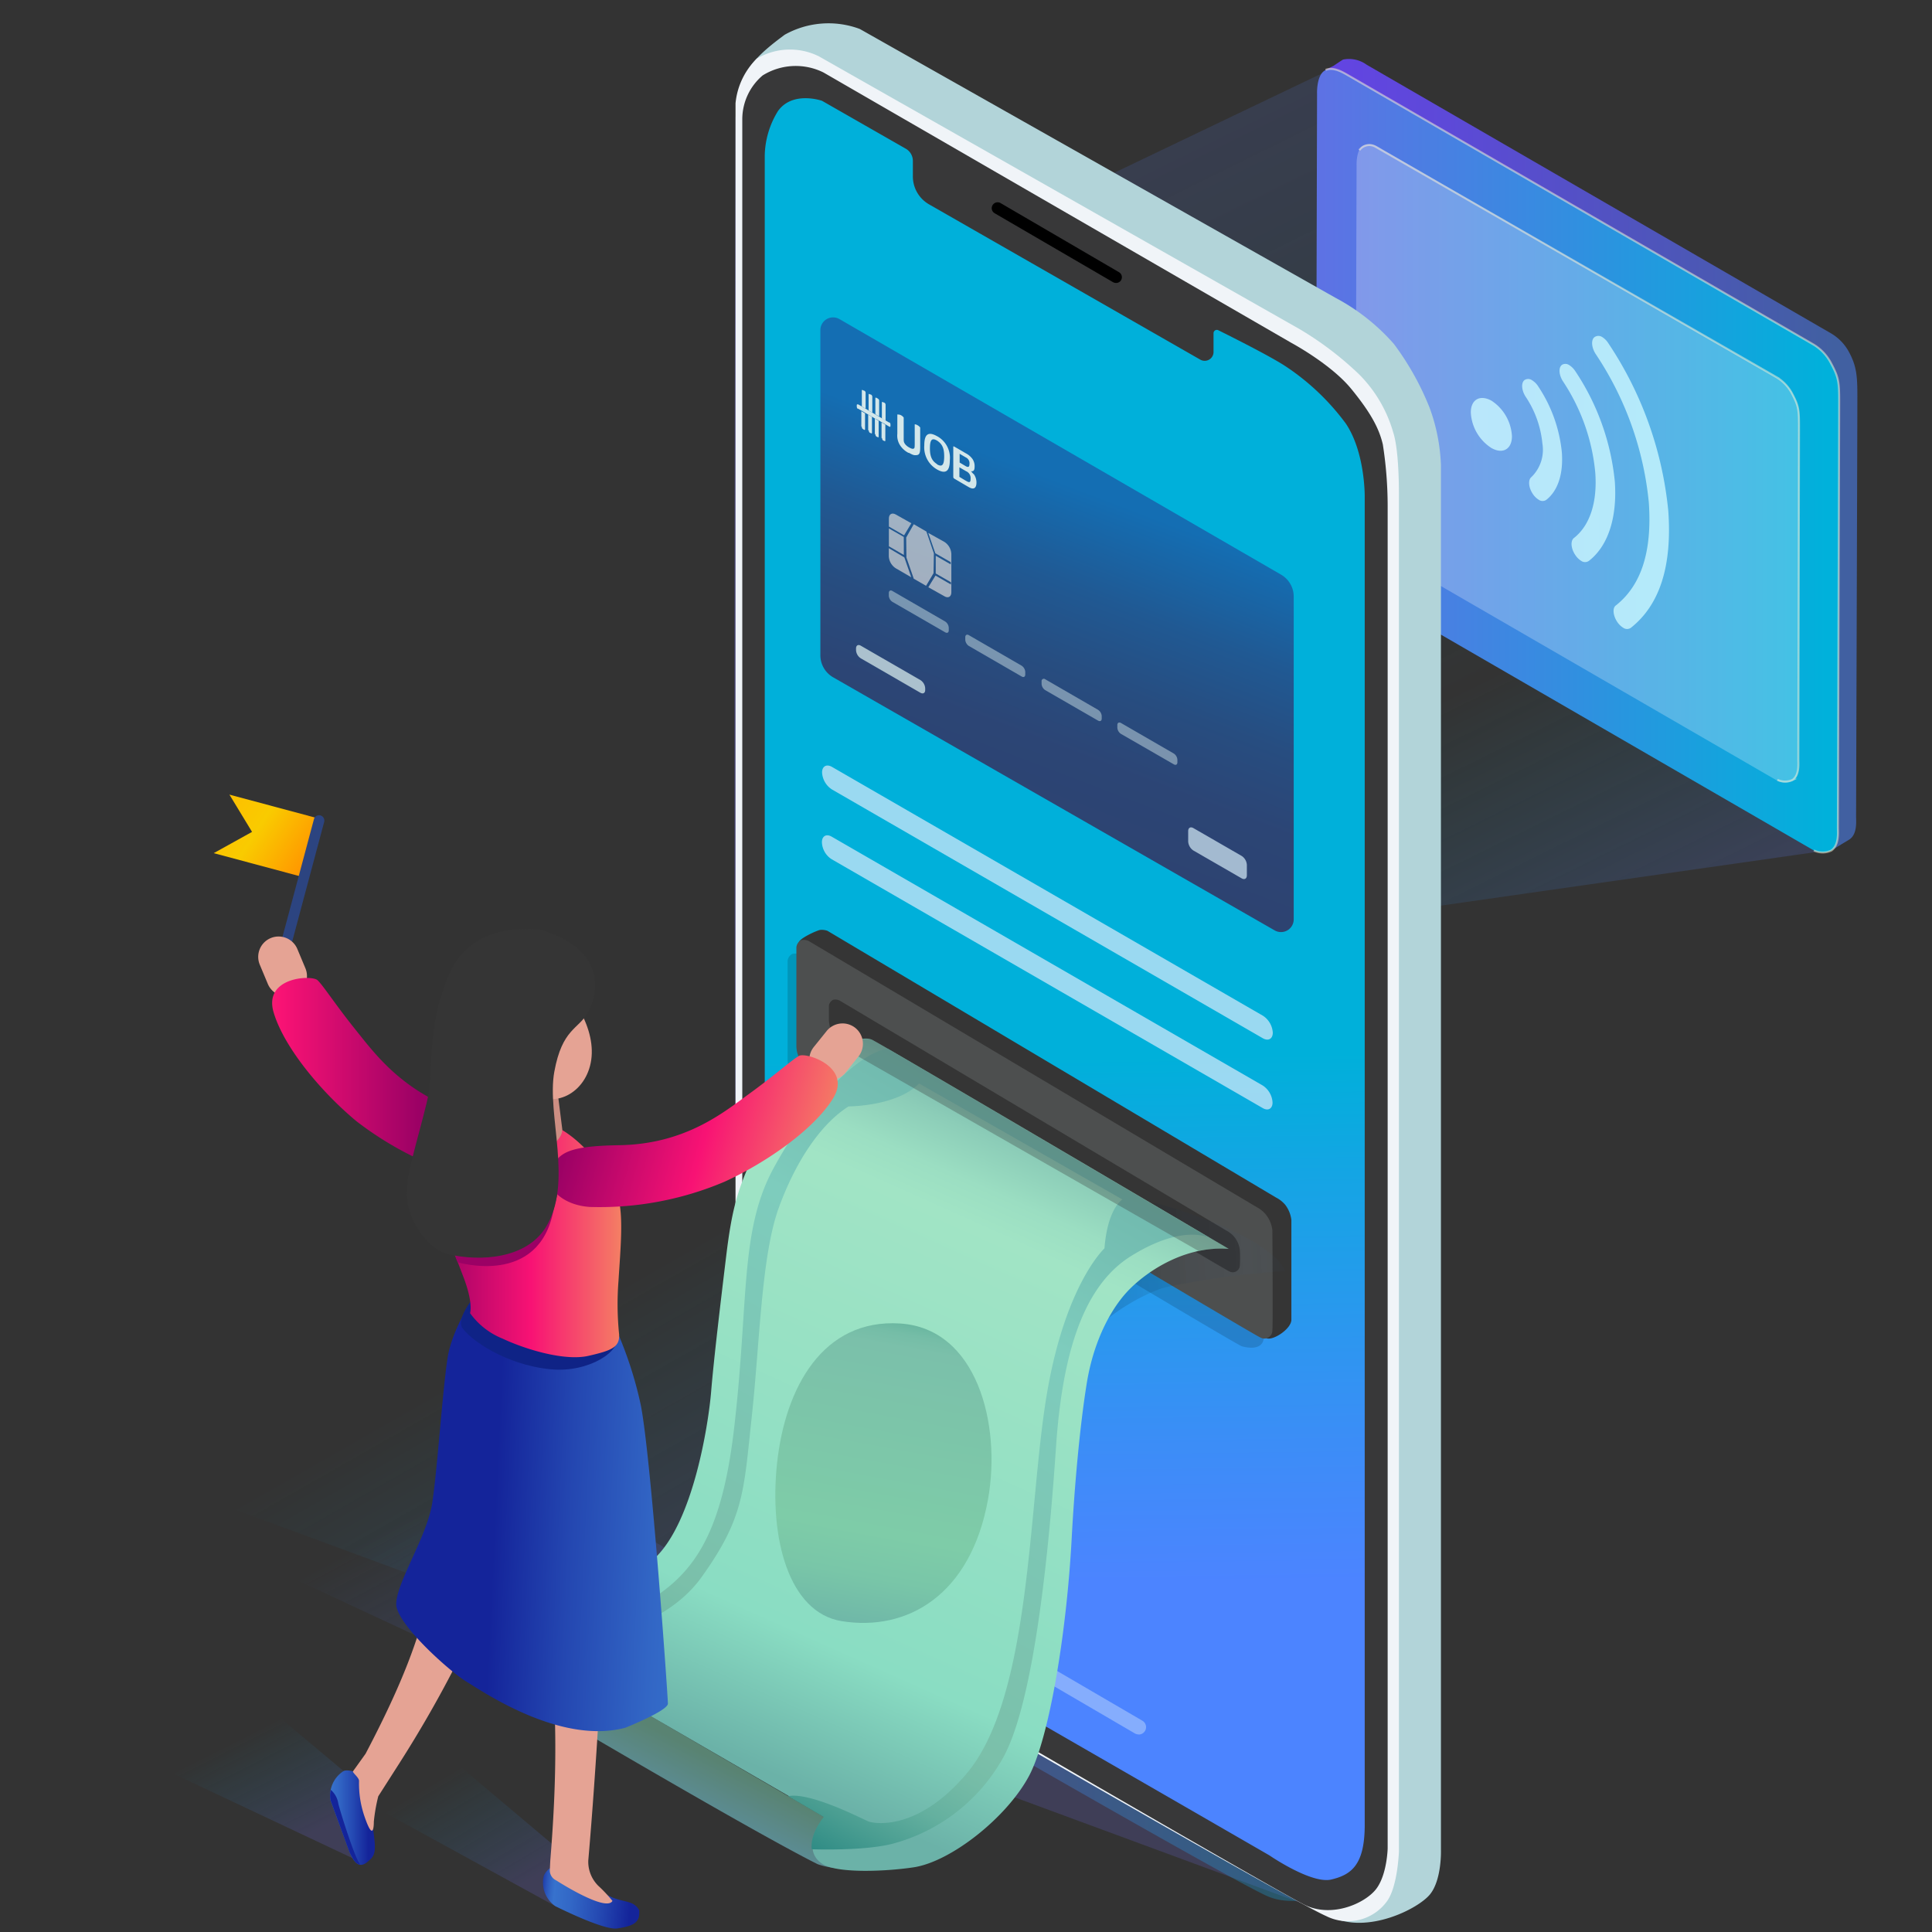 <svg xmlns="http://www.w3.org/2000/svg" xmlns:xlink="http://www.w3.org/1999/xlink" viewBox="0 0 240 240"><rect x="0" y="0" width="240" height="240" fill="#333333" stroke="none"/><defs><style>.cls-1{isolation:isolate;}.cls-2{fill:url(#linear-gradient);}.cls-3{fill:url(#linear-gradient-2);}.cls-4{fill:url(#linear-gradient-3);}.cls-5{fill:#fff;opacity:0.25;mix-blend-mode:overlay;}.cls-6{opacity:0.8;}.cls-7{fill:#caf8ff;}.cls-8{fill:none;stroke:#fff5d7;stroke-miterlimit:10;stroke-width:0.25px;opacity:0.5;}.cls-9{fill:url(#linear-gradient-4);}.cls-10{fill:url(#linear-gradient-5);}.cls-11{fill:#b2d4d9;}.cls-12{fill:#f0f4f8;}.cls-13{fill:#383839;}.cls-14{fill:url(#linear-gradient-6);}.cls-15{opacity:0.7;}.cls-16,.cls-26{fill:#dbebfb;}.cls-17{fill:url(#linear-gradient-7);}.cls-18,.cls-19{fill:#cadfe3;}.cls-18{opacity:0.5;}.cls-19,.cls-20{opacity:0.8;}.cls-20{fill:#c0d7e7;}.cls-21{fill:#d3e7ea;}.cls-22{fill:#d8d8d8;opacity:0.7;}.cls-23{opacity:0.15;}.cls-24,.cls-33{fill:#353535;}.cls-25{fill:#4d4f4f;}.cls-26{opacity:0.4;}.cls-27{opacity:0.12;fill:url(#linear-gradient-8);}.cls-28{opacity:0.9;fill:url(#linear-gradient-9);}.cls-29{fill:url(#linear-gradient-10);}.cls-30{fill:url(#linear-gradient-11);}.cls-31{fill:url(#linear-gradient-12);}.cls-32{fill:url(#linear-gradient-13);}.cls-33{opacity:0.3;}.cls-34{fill:url(#linear-gradient-14);}.cls-35{fill:#2c4480;}.cls-36{fill:#e5a394;}.cls-37{fill:url(#linear-gradient-15);}.cls-38{fill:url(#linear-gradient-16);}.cls-39{fill:url(#linear-gradient-17);}.cls-40{fill:url(#linear-gradient-18);}.cls-41{fill:url(#linear-gradient-19);}.cls-42{fill:url(#linear-gradient-20);}.cls-43{fill:#0f2386;}.cls-44{fill:url(#linear-gradient-21);}.cls-45{fill:#9b0165;}.cls-46{fill:url(#linear-gradient-22);}.cls-47{fill:#cc8e83;}.cls-48{fill:url(#linear-gradient-23);}.cls-49{fill:#fabdab;}.cls-50{fill:#14249a;}</style><linearGradient id="linear-gradient" x1="133.53" y1="-21.59" x2="212.21" y2="137.99" gradientUnits="userSpaceOnUse"><stop offset="0.08" stop-color="#6c68e6" stop-opacity="0.2"/><stop offset="0.32" stop-color="#4781e2" stop-opacity="0.13"/><stop offset="0.66" stop-color="#00b1db" stop-opacity="0"/><stop offset="0.91" stop-color="#6c68e6" stop-opacity="0.25"/></linearGradient><linearGradient id="linear-gradient-2" x1="161.87" y1="56.43" x2="227.93" y2="56.43" gradientUnits="userSpaceOnUse"><stop offset="0" stop-color="#6443e5"/><stop offset="0.27" stop-color="#5d49d8"/><stop offset="0.76" stop-color="#4b58b4"/><stop offset="1" stop-color="#4160a1"/></linearGradient><linearGradient id="linear-gradient-3" x1="149.81" y1="57.22" x2="226.85" y2="57.22" gradientUnits="userSpaceOnUse"><stop offset="0" stop-color="#6c68e6"/><stop offset="0.2" stop-color="#5c73e4"/><stop offset="0.58" stop-color="#338ee0"/><stop offset="1" stop-color="#00b1db"/></linearGradient><linearGradient id="linear-gradient-4" x1="107.42" y1="201.3" x2="69.01" y2="133.9" gradientUnits="userSpaceOnUse"><stop offset="0" stop-color="#6c68e6" stop-opacity="0.2"/><stop offset="0.27" stop-color="#4781e2" stop-opacity="0.13"/><stop offset="0.66" stop-color="#00b1db" stop-opacity="0"/></linearGradient><linearGradient id="linear-gradient-5" x1="91.24" y1="122.26" x2="173.78" y2="122.26" gradientUnits="userSpaceOnUse"><stop offset="0" stop-color="#6c68e6" stop-opacity="0.4"/><stop offset="0.43" stop-color="#4582e2" stop-opacity="0.36"/><stop offset="1" stop-color="#00b1db" stop-opacity="0.3"/></linearGradient><linearGradient id="linear-gradient-6" x1="132.31" y1="122.39" x2="133.31" y2="196.91" gradientUnits="userSpaceOnUse"><stop offset="0.12" stop-color="#00b0da"/><stop offset="0.32" stop-color="#14a5e4"/><stop offset="0.77" stop-color="#3c8df7"/><stop offset="1" stop-color="#4c84ff"/></linearGradient><linearGradient id="linear-gradient-7" x1="160.69" y1="-2267.43" x2="122.34" y2="-2367.72" gradientTransform="matrix(1, 0, 0, -1, 0, -2266.67)" gradientUnits="userSpaceOnUse"><stop offset="0.61" stop-color="#146eb3"/><stop offset="0.63" stop-color="#166aad"/><stop offset="0.72" stop-color="#205993"/><stop offset="0.81" stop-color="#274d80"/><stop offset="0.9" stop-color="#2c4575"/><stop offset="1" stop-color="#2d4371"/></linearGradient><linearGradient id="linear-gradient-8" x1="97.39" y1="68.48" x2="138.22" y2="68.48" gradientTransform="translate(33.71 95.21) rotate(-3.32)" gradientUnits="userSpaceOnUse"><stop offset="0.11"/><stop offset="0.65" stop-color="#3580e3" stop-opacity="0.08"/></linearGradient><linearGradient id="linear-gradient-9" x1="47.56" y1="169.13" x2="72.56" y2="216.38" gradientTransform="translate(2.17 6.65) rotate(-0.23)" gradientUnits="userSpaceOnUse"><stop offset="0.22" stop-color="#3580e1" stop-opacity="0"/><stop offset="0.59" stop-color="#6c68e5" stop-opacity="0.2"/></linearGradient><linearGradient id="linear-gradient-10" x1="207.47" y1="118.61" x2="214.62" y2="130.61" gradientTransform="matrix(-1, 0.06, 0.06, 1, 281.47, 80.85)" gradientUnits="userSpaceOnUse"><stop offset="0.17" stop-color="#598372"/><stop offset="0.94" stop-color="#5e93af"/></linearGradient><linearGradient id="linear-gradient-11" x1="-862.25" y1="42.76" x2="-808.24" y2="146.24" gradientTransform="matrix(-1, 0.06, 0.06, 1, -736.89, 139.9)" gradientUnits="userSpaceOnUse"><stop offset="0.05" stop-color="#77b7ab"/><stop offset="0.1" stop-color="#8ccdb8"/><stop offset="0.15" stop-color="#9bdec2"/><stop offset="0.19" stop-color="#a1e4c5"/><stop offset="0.66" stop-color="#8addc3"/><stop offset="0.81" stop-color="#6bb2a8"/></linearGradient><linearGradient id="linear-gradient-12" x1="201.19" y1="334.88" x2="198.24" y2="376.96" gradientTransform="translate(-48.81 -192.79) rotate(6.44)" gradientUnits="userSpaceOnUse"><stop offset="0" stop-color="#57ad95"/><stop offset="0.03" stop-color="#64b49d"/><stop offset="0.08" stop-color="#75bda7"/><stop offset="0.12" stop-color="#7bc0aa"/><stop offset="0.67" stop-color="#7ecca8"/><stop offset="0.8" stop-color="#79c6a8"/><stop offset="0.98" stop-color="#6db4a8"/><stop offset="1" stop-color="#6bb2a8"/></linearGradient><linearGradient id="linear-gradient-13" x1="44.6" y1="128.49" x2="98.43" y2="45.63" gradientTransform="translate(33.71 95.21) rotate(-3.32)" gradientUnits="userSpaceOnUse"><stop offset="0" stop-color="#308c85"/><stop offset="0.05" stop-color="#499d91"/><stop offset="0.11" stop-color="#64b09f"/><stop offset="0.17" stop-color="#75bca7"/><stop offset="0.21" stop-color="#7bc0aa"/><stop offset="0.7" stop-color="#7eccbd"/><stop offset="1" stop-color="#6bb2a8"/></linearGradient><linearGradient id="linear-gradient-14" x1="-639.8" y1="-46.97" x2="-626.41" y2="-46.97" gradientTransform="matrix(-0.84, -0.54, -0.54, 0.84, -523.33, -201.71)" gradientUnits="userSpaceOnUse"><stop offset="0" stop-color="#ff9a00"/><stop offset="0.52" stop-color="#f9cb00"/><stop offset="1" stop-color="#ffbd00"/></linearGradient><linearGradient id="linear-gradient-15" x1="-1900.87" y1="134.25" x2="-1867.99" y2="134.25" gradientTransform="matrix(-1, 0, 0, 1, -1848.79, 0)" gradientUnits="userSpaceOnUse"><stop offset="0" stop-color="#9b0165"/><stop offset="0.52" stop-color="#f81274"/><stop offset="1" stop-color="#f47e64"/></linearGradient><linearGradient id="linear-gradient-16" x1="650.98" y1="-973.48" x2="689" y2="-973.48" gradientTransform="matrix(0.51, 0.86, 0.86, -0.51, 553.43, -847)" gradientUnits="userSpaceOnUse"><stop offset="0.35" stop-color="#00b0da" stop-opacity="0"/><stop offset="0.78" stop-color="#6c68e5" stop-opacity="0.2"/></linearGradient><linearGradient id="linear-gradient-17" x1="667.63" y1="-950.95" x2="700.58" y2="-950.95" gradientTransform="matrix(0.46, 0.9, 0.89, -0.45, 565.25, -823.97)" xlink:href="#linear-gradient-16"/><linearGradient id="linear-gradient-18" x1="-1937.29" y1="236.06" x2="-1924.75" y2="234.92" gradientTransform="matrix(-1, 0, 0, 1, -1857.92, 0)" gradientUnits="userSpaceOnUse"><stop offset="0.08" stop-color="#14249a"/><stop offset="0.39" stop-color="#254ab3"/><stop offset="0.67" stop-color="#3267c6"/><stop offset="0.84" stop-color="#3772cd"/><stop offset="0.87" stop-color="#336ac8"/><stop offset="0.92" stop-color="#2a55ba"/><stop offset="0.98" stop-color="#1a32a3"/><stop offset="1" stop-color="#14249a"/></linearGradient><linearGradient id="linear-gradient-19" x1="-1904.86" y1="225.77" x2="-1898.92" y2="225.77" gradientTransform="matrix(-1, 0, 0, 1, -1857.92, 0)" gradientUnits="userSpaceOnUse"><stop offset="0.2" stop-color="#14249a"/><stop offset="0.53" stop-color="#254ab3"/><stop offset="0.83" stop-color="#3267c6"/><stop offset="1" stop-color="#3772cd"/></linearGradient><linearGradient id="linear-gradient-20" x1="175.78" y1="186.29" x2="209.57" y2="187.88" gradientTransform="translate(-122.38)" gradientUnits="userSpaceOnUse"><stop offset="0.24" stop-color="#14249a"/><stop offset="0.52" stop-color="#2447b1"/><stop offset="0.83" stop-color="#3266c5"/><stop offset="1" stop-color="#3772cd"/></linearGradient><linearGradient id="linear-gradient-21" x1="176.28" y1="153.96" x2="199.48" y2="153.96" gradientTransform="translate(-122.38)" xlink:href="#linear-gradient-15"/><linearGradient id="linear-gradient-22" x1="178.31" y1="139.18" x2="190.89" y2="139.18" gradientTransform="translate(-122.38)" xlink:href="#linear-gradient-15"/><linearGradient id="linear-gradient-23" x1="430.87" y1="515.25" x2="462.47" y2="515.25" gradientTransform="matrix(0.96, 0.26, -0.26, 0.96, -206.99, -473.18)" xlink:href="#linear-gradient-15"/></defs><g class="cls-1"><g id="Layer_1" data-name="Layer 1"><polygon class="cls-2" points="166.74 7.91 101.05 39.34 155.23 115.89 227.29 105.6 228.65 44.53 166.74 7.91"/><path class="cls-3" d="M164.57,10.92l.1-2.24,1-.51c.07-.05,1.09-.74,1.17-.77a3.73,3.73,0,0,1,2.93.64l57.65,33.35a5.93,5.93,0,0,1,2.31,2.42c.92,1.73,1,3,1,5.45s-.16,51.69-.16,52.21.17,2.12-.81,2.8l-2.15,1.3L226.7,104l-.59-3.11c-13.93-8-54.46-31.53-54.78-31.71a5.59,5.59,0,0,1-2.26-2,6.53,6.53,0,0,1-1.37-3.87c0-.88.1-42.19.14-52.25Z"/><path class="cls-4" d="M225.16,42.73a5.86,5.86,0,0,1,2.31,2.42c.92,1.72,1,2.28,1,4.7s-.16,52.44-.16,53,.16,2.1-.8,2.8a2.51,2.51,0,0,1-2.18,0s-57.86-33.49-58.23-33.69a5.78,5.78,0,0,1-2.26-2,6.56,6.56,0,0,1-1.37-3.88c0-1,.14-54.45.14-54.45s-.1-2.44,1.1-2.94c1-.41,2.14.3,2.84.7Z"/><path class="cls-5" d="M220.7,46.89a5,5,0,0,1,2,2.06c.78,1.46.81,1.92.81,4s-.13,41.25-.13,41.69.14,1.78-.68,2.38a2.16,2.16,0,0,1-1.85,0L171.47,68.45a5,5,0,0,1-1.92-1.67,5.57,5.57,0,0,1-1.16-3.29c0-.84.13-42.95.13-42.95s-.09-2.07.92-2.49,1.82.25,2.41.59Z"/><g class="cls-6"><path class="cls-7" d="M190.31,47.23a2.41,2.41,0,0,1,.78.78,17.89,17.89,0,0,1,2.93,8.2c.19,2.66-.49,4.75-1.93,5.88a.81.81,0,0,1-.93,0,2.41,2.41,0,0,1-.78-.78c-.51-.79-.57-1.71-.14-2.05a4.72,4.72,0,0,0,1.36-4.17,12.57,12.57,0,0,0-2.08-5.81c-.51-.79-.58-1.71-.15-2.06A.83.83,0,0,1,190.31,47.23Z"/><path class="cls-7" d="M194.91,45.34a2.47,2.47,0,0,1,.78.77,29.91,29.91,0,0,1,4.91,13.72c.31,4.45-.83,8-3.23,9.85a.83.83,0,0,1-.94,0,2.49,2.49,0,0,1-.77-.78c-.52-.79-.58-1.71-.15-2.06,2-1.56,2.93-4.46,2.66-8.13a24.59,24.59,0,0,0-4-11.32c-.52-.79-.59-1.71-.15-2.06A.82.82,0,0,1,194.91,45.34Z"/><path class="cls-7" d="M199,41.85a2.37,2.37,0,0,1,.78.77,45.33,45.33,0,0,1,7.46,20.84c.48,6.76-1,11.64-4.65,14.53a.83.83,0,0,1-.94,0,2.51,2.51,0,0,1-.78-.78c-.51-.79-.57-1.71-.14-2,3.23-2.56,4.51-6.83,4.09-12.81a40.13,40.13,0,0,0-6.61-18.44c-.51-.8-.58-1.72-.15-2.07A.85.85,0,0,1,199,41.85Z"/><path class="cls-7" d="M185.27,49.77a5.63,5.63,0,0,1,2.55,4.42c0,1.62-1.16,2.27-2.57,1.45a5.57,5.57,0,0,1-2.54-4.4C182.71,49.61,183.86,49,185.27,49.77Z"/></g><path class="cls-8" d="M164.67,8.68c1-.41,2.14.3,2.84.7l57.65,33.35a5.86,5.86,0,0,1,2.31,2.42c.92,1.72,1,2.28,1,4.7s-.16,52.44-.16,53,.16,2.1-.8,2.8a2.51,2.51,0,0,1-2.18,0"/><path class="cls-8" d="M168.86,18.66a1.53,1.53,0,0,1,2-.44l49.78,28.61a5.16,5.16,0,0,1,2,2.11c.8,1.51.84,2,.84,4.1S223.4,94,223.4,94.43s.14,1.83-.7,2.44a2.19,2.19,0,0,1-1.9,0"/><polygon class="cls-9" points="165.06 237.67 25.55 186.18 85.47 149.86 176.71 194.34 165.06 237.67"/><path class="cls-10" d="M101.73,8.83l59.74,33.91a40.34,40.34,0,0,1,7.4,5.63,16.71,16.71,0,0,1,4.19,7.15c.62,1.86.72,5.66.72,7.67V231.83s-3.31,5.36-5.44,4.6c-4.09-1.45-7.33.65-10.9-.88-4.34-1.86-53.5-30.18-55.88-31.88s-6.29-5.76-7.59-8.53-1.37-10.45-1.74-11.73c-1.48-5.11-.86-166.83-.86-168.75A9,9,0,0,1,94,9.12,8.1,8.1,0,0,1,101.73,8.83Z"/><path class="cls-11" d="M106.81,3.6,165.91,37a25.61,25.61,0,0,1,7.24,5.72,34.58,34.58,0,0,1,4.44,7.93A23,23,0,0,1,179,57.81v172s.12,3.66-1.34,5.49-7.8,5-12.28,2.82-60.65-35.3-63.19-37-6.68-5.87-8.06-8.69a26.78,26.78,0,0,1-2.77-12.18c0-5.43,1.3-168.54,1.3-170.49s3.66-4.57,4.81-5.44A11.12,11.12,0,0,1,106.81,3.6Z"/><path class="cls-12" d="M101.73,7,161.47,40.9a40.62,40.62,0,0,1,7.4,5.64,16.7,16.7,0,0,1,4.19,7.14c.62,1.87.72,5.66.72,7.68V230s-.15,4.43-1.52,6.23a6,6,0,0,1-7.54,1.78c-4.34-1.86-60.78-34.47-63.16-36.18s-6.29-5.75-7.59-8.52a27.25,27.25,0,0,1-2.6-11.93V12.83A9,9,0,0,1,94,7.29,8.09,8.09,0,0,1,101.73,7Z"/><path class="cls-13" d="M102.29,9,160.4,42.58s4.93,2.64,7.45,5.72,3.48,5,3.93,6.91a49.64,49.64,0,0,1,.6,7.6V229.62s-.07,3.22-1.4,5-5.49,3.7-8.93,2c-4.11-2.08-57.61-33.13-59.93-34.82s-6.11-5.69-7.38-8.43a27.37,27.37,0,0,1-2.53-11.8c0-5.27,0-164.82,0-166.72a7.14,7.14,0,0,1,2.53-5.48A7.77,7.77,0,0,1,102.29,9Z"/><path class="cls-14" d="M112.48,18.45l-10.37-5.93s-3.65-1.28-5.47,1.28A10.86,10.86,0,0,0,95,19.27V181s.46,8.22,2.58,11.9c1.15,2,5.78,6.43,8.68,8s51.43,29.58,51.43,29.58,5.21,3.59,7.69,3,4.18-1.8,4.15-6.91c0-3.17,0-164.85,0-164.85s.08-5.49-2.35-9.11a29.62,29.62,0,0,0-7.59-7.18c-1.92-1.24-6.6-3.59-8.25-4.41a.41.41,0,0,0-.59.37v2.29a1.1,1.1,0,0,1-1.64,1L115.4,25.38a4,4,0,0,1-2-3.52V20A1.75,1.75,0,0,0,112.48,18.45Z"/><g class="cls-15"><path class="cls-16" d="M156.89,126.18a2.7,2.7,0,0,1,1.22,2.1c0,.78-.56,1.08-1.23.7L103.33,98.06a2.69,2.69,0,0,1-1.21-2.1c0-.77.55-1.08,1.22-.7Z"/><path class="cls-16" d="M156.87,134.85a2.7,2.7,0,0,1,1.21,2.11c0,.77-.55,1.08-1.22.69L103.3,106.73a2.63,2.63,0,0,1-1.2-2.1c0-.77.54-1.08,1.21-.7Z"/></g><path class="cls-17" d="M101.91,81.4V41a1.58,1.58,0,0,1,2.37-1.36l54.85,31.74a3.15,3.15,0,0,1,1.58,2.73v40.1a1.58,1.58,0,0,1-2.36,1.37L103.5,84.14A3.16,3.16,0,0,1,101.91,81.4Z"/><path class="cls-18" d="M117.42,77.21a1,1,0,0,1,.44.77v.32c0,.28-.19.39-.44.25l-6.57-3.79a1,1,0,0,1-.44-.76v-.33c0-.28.2-.4.44-.26Z"/><path class="cls-18" d="M126.92,82.7a1,1,0,0,1,.44.76v.33c0,.28-.19.39-.44.25l-6.57-3.8a1,1,0,0,1-.44-.76v-.32c0-.28.2-.4.44-.26Z"/><path class="cls-18" d="M136.41,88.18a1,1,0,0,1,.45.77v.32c0,.28-.2.39-.45.25l-6.57-3.79a1,1,0,0,1-.45-.77v-.32a.28.28,0,0,1,.45-.26Z"/><path class="cls-18" d="M145.82,93.61a1,1,0,0,1,.44.77v.32c0,.28-.2.39-.44.25l-6.58-3.79a1,1,0,0,1-.44-.76v-.33c0-.28.2-.4.45-.26Z"/><path class="cls-19" d="M114.35,84.49a1.3,1.3,0,0,1,.58,1v.23c0,.37-.26.52-.59.34l-7.41-4.28a1.29,1.29,0,0,1-.59-1v-.23c0-.38.27-.53.59-.34Z"/><path class="cls-20" d="M154.25,106.33a1.43,1.43,0,0,1,.64,1.11v1.29c0,.42-.29.59-.65.38l-6-3.46a1.45,1.45,0,0,1-.64-1.12v-1.29c0-.41.29-.58.65-.37Z"/><path class="cls-21" d="M109.51,54.41V52.48l.47.27,0,1.94v.06s0,.12-.19,0h0l0,0c-.08,0-.21-.13-.21-.25v-.07Z"/><path class="cls-21" d="M107.85,53.44l0-1.93.47.27,0,1.94v.07s0,.11-.19,0h0l0,0c-.07,0-.21-.13-.2-.25v-.06Z"/><path class="cls-21" d="M108.68,53.92l0-1.92.47.27,0,1.94v.06s0,.12-.19,0l0,0,0,0c-.08,0-.21-.14-.21-.25v-.07Z"/><g class="cls-1"><path class="cls-21" d="M107,53l0-1.92.46.27v2s0,.12-.19,0h0l0,0c-.08-.05-.21-.13-.21-.25V53Z"/><path class="cls-21" d="M106.6,50.23l.45.26.47.28.36.21.46.27.36.21.47.28.36.21.46.27.44.26.07,0c.11.06.12.21.12.31v.05c0,.09,0,.23-.13.17l-.5-.3-.47-.27-.35-.21L108.7,52l-.36-.22-.47-.27-.36-.21-.46-.27-.45-.26-.06,0s-.11-.06-.11-.28v-.08c0-.09,0-.23.11-.17Z"/></g><path class="cls-21" d="M109.8,50c.08,0,.22.15.21.26l0,2-.46-.27V50c0-.12.13-.06.21,0Z"/><path class="cls-21" d="M107.32,48.52c.09,0,.22.14.21.25v2l-.47-.28,0-1.92V48.5c0-.1.1-.07.18,0l0,0Z"/><path class="cls-21" d="M108.15,49c.08,0,.21.14.21.26l0,2-.46-.27,0-1.92V49c0-.11.1-.08.18,0l0,0Z"/><path class="cls-21" d="M109,49.48c.08.05.21.14.21.26l0,2-.47-.28,0-1.92v-.08c0-.12.14-.05.21,0Z"/><path class="cls-21" d="M116.4,54.18a3.05,3.05,0,0,1,1.59,3c0,1.38-.53,1.75-1.6,1.13l0,0a3.16,3.16,0,0,1-1.57-3c0-1.4.51-1.74,1.61-1.11Zm0,3.5c.63.37.88.09.89-.94s-.23-1.57-.87-2h0c-.65-.38-.89-.13-.9.91s.24,1.6.88,2h0"/><path class="cls-21" d="M111.92,51.58a.94.94,0,0,1,.34.29l0,.14,0,2.4c0,.4,0,.48.14.71a1.59,1.59,0,0,0,.53.46c.18.1.39.21.54.16s.15-.13.16-.54V52.81l0-.1s.17,0,.34.11a.94.94,0,0,1,.34.29l0,.13,0,2.29c0,.65-.06.95-.4,1s-.5,0-1-.28l-.07,0,0,0a2.77,2.77,0,0,1-1-.89,2.2,2.2,0,0,1-.37-1.47l0-2.29,0-.11S111.75,51.48,111.92,51.58Z"/><path class="cls-21" d="M121,58.94a1.82,1.82,0,0,1,.3,1c0,.28-.06.64-.33.72s-.53-.09-.94-.33l-1.5-.88a.26.26,0,0,1-.11-.2l0-3.71c0-.08,0-.11.11-.07l1.43.83a2.39,2.39,0,0,1,.84.71,1.58,1.58,0,0,1,.27.94c0,.44-.11.61-.4.59h-.06l.07.06C120.76,58.71,120.86,58.82,121,58.94Zm-1,.79c.42.25.57.23.57-.25a.92.92,0,0,0-.55-.94l-.84-.49v1.19l.78.47.05,0m-.8-3.34v1.09l.74.44h0c.33.19.48.11.48-.25a.79.79,0,0,0-.44-.82l-.8-.47"/><path class="cls-22" d="M117.32,67.32a1.89,1.89,0,0,1,.86,1.49l0,4.76c0,.55-.38.78-.86.5l-2-1.12.89-1.45,1.92,1.11v-.28l-1.89-1.09,0-2.2,1.86,1.07v-.28l-1.91-1.1-.88-2.53Z"/><path class="cls-22" d="M112.34,69.24l.86,2.47-1.93-1.12a1.89,1.89,0,0,1-.86-1.49v-1Z"/><polygon class="cls-22" points="115.08 66.03 116.01 68.75 115.97 71.2 115.04 72.77 113.51 71.89 112.6 69.26 112.57 66.77 113.51 65.12 115.08 66.03"/><path class="cls-22" d="M113.21,65l-.9,1.5-1.89-1.09v-1c0-.55.39-.77.87-.49Z"/><polygon class="cls-22" points="112.27 66.7 112.28 68.94 110.42 67.86 110.42 65.64 112.27 66.7"/><path class="cls-23" d="M155.1,151.73,99.38,118.6a1.38,1.38,0,0,0-.93-.11,1.06,1.06,0,0,0-.61,1c0,.52,0,12,0,12a3.66,3.66,0,0,0,.41,1.77,3.52,3.52,0,0,0,1.62,1.58c.5.29,53.59,32.19,54.4,32.4,1.81.49,2.62-.1,2.71-.95s0-11.36,0-11.77a3.83,3.83,0,0,0-.77-1.88A3.65,3.65,0,0,0,155.1,151.73Z"/><path class="cls-24" d="M158.51,148.76l-55.72-33.13a2.09,2.09,0,0,0-.92-.11c-.45.09-2.63,1.07-2.65,1.59s2.06,11.41,2.06,11.41a3.63,3.63,0,0,0,.42,1.78,7.24,7.24,0,0,0,2.54,2.19c.5.3,52.33,33.47,53.12,33.76s3-1.13,3.06-2.27c0-.85,0-12,0-12.43a3.84,3.84,0,0,0-.76-1.88A3.69,3.69,0,0,0,158.51,148.76Z"/><path class="cls-25" d="M156.19,150,100.47,116.9a1.38,1.38,0,0,0-.93-.11,1.08,1.08,0,0,0-.61,1c0,.52,0,12,0,12a3.64,3.64,0,0,0,.41,1.77,3.48,3.48,0,0,0,1.62,1.58c.5.3,54.8,32.72,55.59,33a1,1,0,0,0,1.51-.9c.08-.84,0-12,0-12.42a3.84,3.84,0,0,0-.76-1.88A3.54,3.54,0,0,0,156.19,150Z"/><path class="cls-24" d="M152.4,152.9l-48.1-28.61a1.18,1.18,0,0,0-.8-.09.92.92,0,0,0-.53.88c0,.45,0,1.48,0,1.48a3.12,3.12,0,0,0,.36,1.53,3,3,0,0,0,1.39,1.36c.43.26,47.31,28.24,48,28.49a.88.88,0,0,0,1.3-.77,16.08,16.08,0,0,0,0-1.86,3.24,3.24,0,0,0-.66-1.62A3.11,3.11,0,0,0,152.4,152.9Z"/><path class="cls-26" d="M141.46,215.46a1,1,0,0,1-.47-.12l-18.84-11a.91.91,0,1,1,.92-1.58l18.85,11a.92.92,0,0,1-.46,1.71Z"/><path d="M138.62,35.15a.78.78,0,0,1-.36-.1l-14.7-8.56a.72.72,0,0,1-.26-1,.73.73,0,0,1,1-.26L139,33.81a.72.72,0,0,1,.26,1A.71.71,0,0,1,138.62,35.15Z"/><path class="cls-27" d="M137.51,153.59c.23,4-2.37,8.44-2.13,12.49,1.55-2.39,6.66-5.46,9.47-6.18a102.76,102.76,0,0,1,14.77-2s-.61-3.67-14.39-8C140.74,148.49,139,150,137.51,153.59Z"/><path class="cls-28" d="M53.31,203.94l-35-16.31,34-13.2,52.61,31S71.76,212.54,53.31,203.94Z"/><path class="cls-29" d="M105.88,232a9.3,9.3,0,0,1-4.3-.42c-9.66-4.82-45.12-25.89-46.14-26.57-2.75-1.82-2.37-7.87-2.37-7.87l5.58,3.27,21.61,12.44,22.13,12.88Z"/><path class="cls-30" d="M152.63,155.14s-43.56-25.7-44.35-26-2-.13-4,1.28a30.61,30.61,0,0,0-5.4,5.32,30.19,30.19,0,0,0-5.66,8.58c-1.58,3.58-2.3,5.85-3,11.63s-1.56,13-1.88,16.92-2.19,16.16-7,20.69c-4.57,4.29-12.8,7-17,7.26-2.83.16-5.12-.76-8.59-2.17l3.21,1.88,43.53,25.19s-3.3,3.92-.3,5.84c1.82,1.17,7.78.94,11.34.4,4.59-.71,11.49-6.13,14.28-11.31,2.48-4.59,4.68-17.57,5.32-29.58.34-6.36,1-13.84,1.87-19.23s3.11-9.5,5.39-11.76S147.27,154.74,152.63,155.14Z"/><path class="cls-31" d="M96.53,181.76c-1,9.29,1.44,18.53,8,19.62,8.15,1.33,16.07-3.21,18.21-15.15,1.66-9.32-1.38-21.21-10.93-21.82S97.54,172.32,96.53,181.76Z"/><path class="cls-32" d="M110.29,130.29c-3.44.36-9.73,6.53-14.25,14.93-4.17,7.75-3,16.48-4.86,32.32s-6.55,19.74-15,23.61S59.57,201,59.57,201l8.34,4.85c.67-.2,1.6,0,2-1.62,0,0,11.87-.84,17.21-8.27s5.26-10.68,6.27-20,1.18-20,3.38-26,5.36-10.46,8.65-12.52c0,0,6,0,8.75-2.85L139.43,149s-1.84,1.06-2.23,6.08c0,0-4.91,4.49-7.2,18.36s-1.9,37.39-9.93,46.89c-6.09,7.21-11.52,6.22-12.23,5.92s-7.26-3.69-9.94-3.12l4.43,2.59s-1.73,2-1.49,4c0,0,6.81.26,10.31-.76a22.25,22.25,0,0,0,13.42-10.54c4-7.07,5.81-26.86,6.61-38.64.82-12.2,3.61-20.24,9.39-23.79,6.46-4,9.68-2.22,9.68-2.22Z"/><path class="cls-33" d="M104.71,130.15l44.16,25.24a15.44,15.44,0,0,1,3.76-.25s-43.56-25.7-44.35-26C107.82,129,107,128.82,104.71,130.15Z"/><polygon class="cls-34" points="26.55 105.98 37.78 108.99 39.73 101.72 28.5 98.71 31.31 103.34 26.55 105.98"/><path class="cls-35" d="M34.83,119.89h0a.67.67,0,0,0,.81-.47l4.63-17.32a.67.67,0,0,0-.47-.81h0a.66.66,0,0,0-.8.47l-4.63,17.32A.66.66,0,0,0,34.83,119.89Z"/><path class="cls-36" d="M36.6,123.58h0a2.53,2.53,0,0,0,1.33-3.32l-1-2.39a2.53,2.53,0,0,0-3.32-1.33h0a2.53,2.53,0,0,0-1.33,3.32l1,2.39A2.54,2.54,0,0,0,36.6,123.58Z"/><path class="cls-37" d="M66.64,144.65c-.06,1.54-2.73,3-7,2.06a41.57,41.57,0,0,1-15.35-7.42c-4.31-3.57-9-9.13-10.3-13.53s4.73-4.67,5.45-4,2.26,3.09,4.7,6.12,6,8,13.92,10.44S66.74,141.76,66.64,144.65Z"/><polygon class="cls-38" points="73.37 233.1 43.38 207.82 36.38 218.9 69.06 236.83 73.37 233.1"/><polygon class="cls-39" points="46.67 223.35 24.29 204.6 9.98 214.88 44.9 231.35 46.67 223.35"/><path class="cls-40" d="M72.47,231.85l2.22,3.07c2.21,1.66,3.9.84,4.72,2.39v.37c0,1.29-1.07,1.63-2.75,1.88S69,236.8,69,236.8A3.55,3.55,0,0,1,67.56,233a2.29,2.29,0,0,1,2.6-1.29C71.51,231.89,71.45,231.23,72.47,231.85Z"/><path class="cls-36" d="M74.32,234.26a4.2,4.2,0,0,1-1.24-3.15c2.18-25.24,2.15-45.94,4.76-54.93L65,179.32c3.24,22,5,31.7,3.36,51.8l-.06,1.21a1.36,1.36,0,0,0,.78,1.25h0s6.19,4,7,2.56A17.12,17.12,0,0,0,74.32,234.26Z"/><path class="cls-41" d="M46.94,222.43l-.72,3.65c.28,2.7.72,4.07-.23,4.91l-.27.24c-.95.85-1.63.41-2.27-1.08l-2.39-6.51A3.61,3.61,0,0,1,42.69,220s.71-.41,2.77.73C46.63,221.34,46.7,221.28,46.94,222.43Z"/><path class="cls-36" d="M69.6,170.34l-12,4.7c-4.26,20.94-2.83,25-12.19,42.82h0l-1.57,2.19c0,.23.78.78.76,1.2a12.55,12.55,0,0,0,.71,4.49c1,2.89,1.13,1.34,1.13.54a21.48,21.48,0,0,1,.55-3.14l2.69-4.21C60.38,202.13,65.7,186.72,69.6,170.34Z"/><path class="cls-42" d="M60.25,159s-4,5.3-4.66,9.74-1.25,13.69-1.89,17.92-4.48,9.94-4.48,12.62c0,2.42,6.63,8.36,8.75,9.64s11.65,7.83,19.7,5.71c0,0,5.3-2.11,5.3-3S80.81,180,79.54,174.26a48.53,48.53,0,0,0-3.39-10S65.55,158.13,60.25,159Z"/><path class="cls-43" d="M58.62,161.47s-1.91,2.37-1.19,3.48c.89,1.35,5.2,4.59,11,5.15,4.69.45,8.89-2.28,8.17-4.25C73.24,156.52,62.3,165.72,58.62,161.47Z"/><path class="cls-44" d="M56,139.35S52.4,142.91,54.65,151c0,0,1.41,3.68,3,7.85,1.16,3.13.74,4.27.74,4.27a9.16,9.16,0,0,0,4,3.15c3,1.41,7.8,2.82,10.7,2.16s3.9-1.08,3.82-2.66a37,37,0,0,1-.08-6.64c.25-4,.66-8.21-.09-10.53s-5-8.3-9.28-9.21C67.39,139.36,62.28,145.05,56,139.35Z"/><path class="cls-45" d="M56.84,156.8s10.18,3.11,11.93-6.55l.61-2.43-13.1,7.54Z"/><path class="cls-46" d="M58.35,137.37s-2.13.71-2.39,2,1.56,1.92,2.64,2.17,6.47,1.08,9.37-2.16S61.33,136.05,58.35,137.37Z"/><path class="cls-36" d="M101.49,133.65h0a2.55,2.55,0,0,1-.42-3.56l1.61-2a2.54,2.54,0,0,1,3.56-.41h0a2.53,2.53,0,0,1,.41,3.55l-1.6,2A2.55,2.55,0,0,1,101.49,133.65Z"/><path class="cls-47" d="M65.82,143.31h-.46a2.79,2.79,0,0,1-2.71-2.85l.37-7a2.8,2.8,0,0,1,2.85-2.72h.45A2.8,2.8,0,0,1,69,133.55l.85,6.74C69.86,141.82,67.35,143.35,65.82,143.31Z"/><path class="cls-48" d="M68.29,146.12c-.35,1.5,1.6,3.57,4.93,3.81A39.69,39.69,0,0,0,90,146.8c5.09-2.32,11.09-6.46,13.49-10.36s-3.35-5.75-4.22-5.28-3,2.39-6.14,4.67-7.91,6.29-16.18,6.43C70.08,142.37,69,143.31,68.29,146.12Z"/><path class="cls-49" d="M69.47,133.4c-.36,4.28-3.14,6-6.22,3.88s-5.27-7.34-4.91-11.62,3.15-6,6.22-3.88S69.83,129.13,69.47,133.4Z"/><path class="cls-36" d="M73.49,131.27c-.37,4.28-4.42,6.61-7.49,4.47s-5.27-7.34-4.91-11.62,3.15-6,6.22-3.88S73.85,127,73.49,131.27Z"/><path class="cls-36" d="M70.93,130.06a1.89,1.89,0,1,1-1.72-2A1.89,1.89,0,0,1,70.93,130.06Z"/><path class="cls-24" d="M67.33,115.55s-8.56-1.61-11.56,5.53S54.08,132.76,53,137c-2.11,8.59-3.43,10.86-1.64,14.67.58,1.23,2.22,3.63,4.2,4.11,4.23,1,9.77.53,12.18-3.23,3.54-5.52.14-14.06,1.12-19.42s3-5.25,4.17-7.35S75.62,118.14,67.33,115.55Z"/><path class="cls-50" d="M41.08,222.37h.05a2.82,2.82,0,0,1,.9,1.69c.33,1.32,2.12,6.94,2.72,7.55h-.14c-.33-.23-.41,0-1.16-1.46l-2.39-6.51A3.39,3.39,0,0,1,41.08,222.37Z"/></g></g></svg>